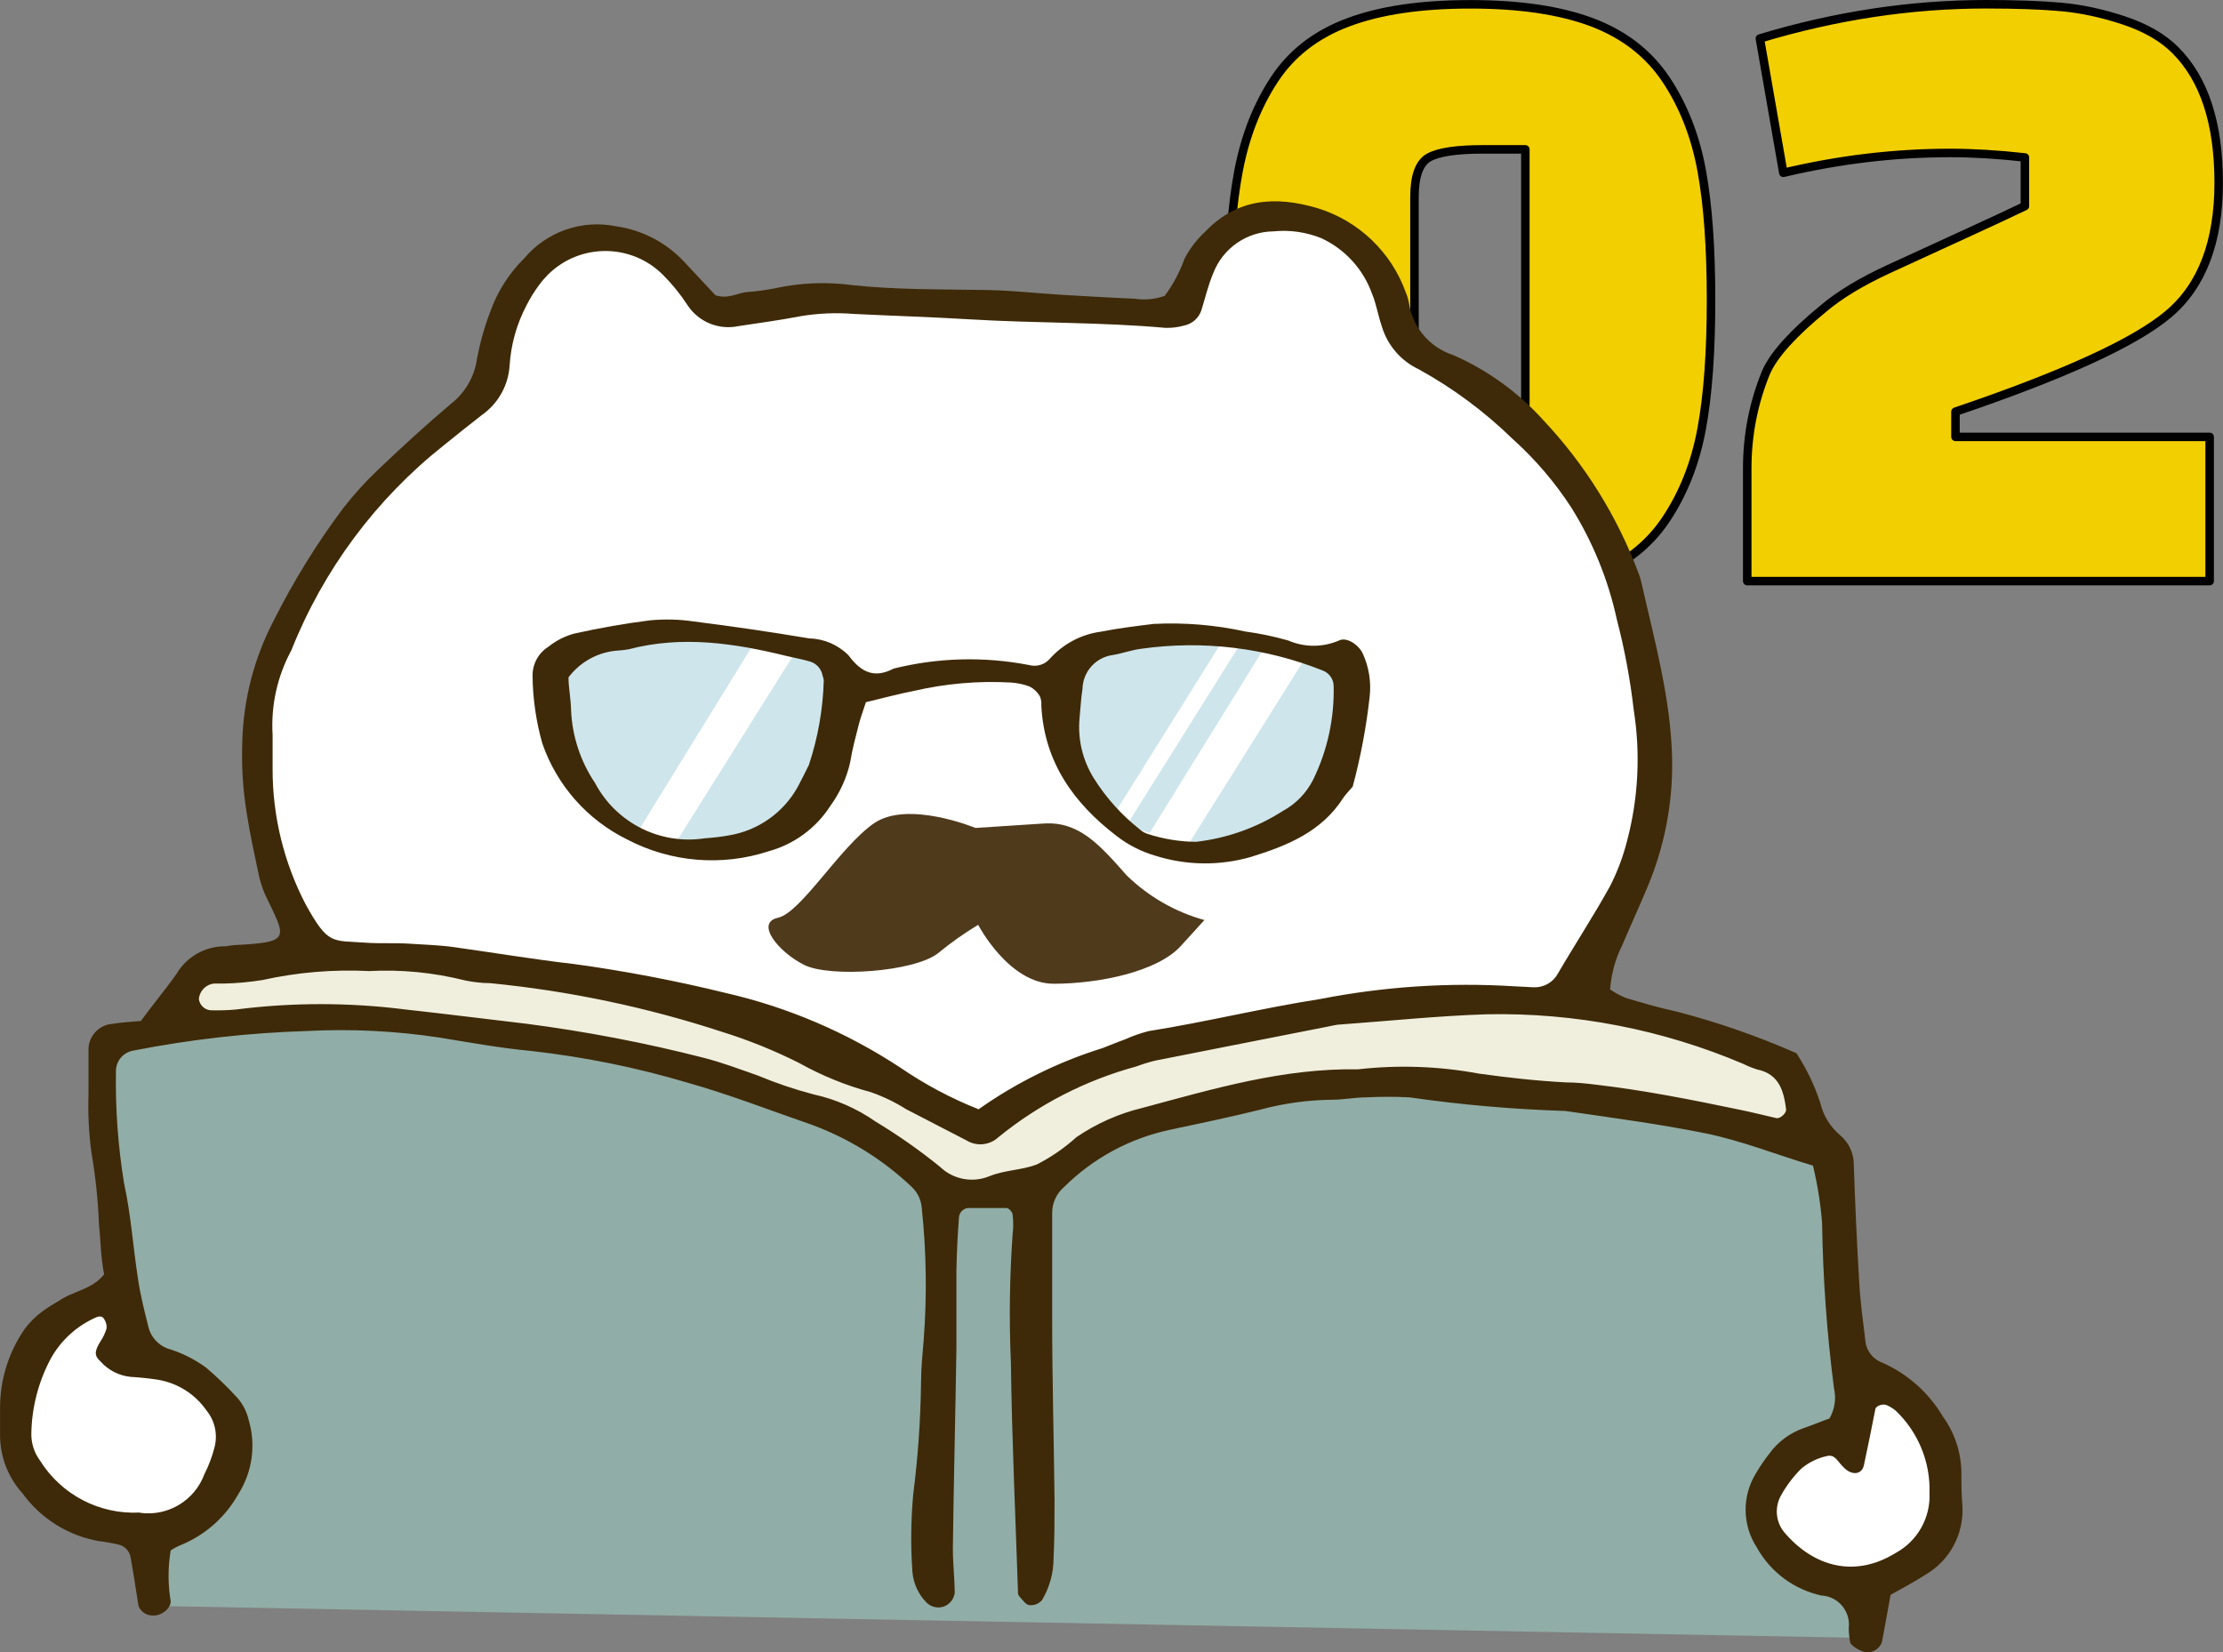 <?xml version="1.0" encoding="UTF-8"?>
<svg id="_レイヤー_2" data-name="レイヤー 2" xmlns="http://www.w3.org/2000/svg" viewBox="0 0 376.51 279.89">
  <rect x="0" y="0" width="376.51" height="279.89" fill="#808080" stroke="none"/>
  <defs>
    <style>
      .cls-1 {
        fill: #4f3a1c;
      }

      .cls-1, .cls-2, .cls-3, .cls-4, .cls-5, .cls-6 {
        stroke-width: 0px;
      }

      .cls-2 {
        fill: #3e2a08;
      }

      .cls-3 {
        fill: #cee5ec;
      }

      .cls-4 {
        fill: #91ada7;
      }

      .cls-5 {
        fill: #fff;
      }

      .cls-6 {
        fill: #f0efde;
      }

      .cls-7 {
        fill: #f2cf01;
        stroke: #000;
        stroke-linecap: round;
        stroke-linejoin: round;
        stroke-width: 1.44px;
      }
    </style>
  </defs>
  <g id="_レイヤー_1-2" data-name="レイヤー 1">
    <g>
      <g>
        <path class="cls-7" d="M215.83,87.97c-2.9-4.43-4.91-9.54-6.03-15.34-1.12-5.8-1.68-13.1-1.68-21.91s.56-16.11,1.68-21.91c1.12-5.8,3.13-10.92,6.03-15.34s7.07-7.66,12.52-9.69c5.44-2.04,12.34-3.05,20.69-3.05s15.21,1.02,20.61,3.05c5.39,2.04,9.57,5.27,12.52,9.69,2.95,4.43,4.96,9.54,6.03,15.34,1.07,5.8,1.6,13.13,1.6,21.98s-.53,16.16-1.6,21.91c-1.07,5.75-3.08,10.84-6.03,15.27-2.95,4.43-7.13,7.66-12.52,9.69-5.4,2.04-12.27,3.05-20.61,3.05s-15.24-1.02-20.69-3.05c-5.45-2.03-9.62-5.27-12.52-9.69ZM239.57,33.39v42.75h6.41c4.58,0,7.79-.48,9.62-1.45,1.83-.97,2.75-3.18,2.75-6.64V25.3h-7.18c-4.48,0-7.53.46-9.16,1.37-1.63.92-2.44,3.16-2.44,6.72Z"/>
        <path class="cls-7" d="M302.04,29.27l-3.97-22.75c12.82-3.87,25.6-5.8,38.32-5.8,5.09,0,9.34.15,12.75.46,3.41.31,6.95,1.07,10.61,2.29s6.57,2.9,8.7,5.04c4.89,4.89,7.33,12.37,7.33,22.44s-2.85,17.51-8.55,22.29c-5.7,4.79-17.71,10.28-36.03,16.49v4.27h43.05v24.43h-78.32v-19.08c0-5.7,1.07-11.14,3.21-16.34,1.32-2.95,4.53-6.51,9.62-10.69,2.75-2.34,6.44-4.58,11.07-6.72,4.63-2.14,9.01-4.15,13.13-6.03,4.12-1.88,7.45-3.44,10-4.66v-8.24c-4.58-.51-8.8-.76-12.67-.76-9.37,0-18.78,1.12-28.24,3.36Z"/>
      </g>
      <g id="_レイヤー_2-2" data-name="レイヤー 2">
        <g id="_レイヤー_1-2" data-name="レイヤー 1-2">
          <path class="cls-4" d="M25.84,272.01s-9.55-89.98-7.74-92.82c0,0,4.9-5.42,20.62-5.74,15.72-.32,49.25-.26,65.22,4.65,11.81,3.24,23.43,7.12,34.82,11.62,9.55,4.1,19.19,13.17,22.11,12.91s10.9.49,13.97-1.58,26.56-18.82,54.93-17.21c28.37,1.61,73.23,7.49,78.9,9.81l4.39,41.5,2.27,42.28-289.49-5.42Z"/>
          <path class="cls-5" d="M51.46,159.6s-14.69-35.91-4.22-52.2c10.47-16.29,18.9-27.74,21.86-30.03s12.39-9.78,12.71-12.08,5.22-22.2,14.05-24.47c8.83-2.27,17.93,5.22,20.22,8.15,2.36,2.48,5.75,3.69,9.15,3.27,3.24,0,19.91-.66,27.39-.66s42.11,2.29,43.4,1.95,5.56-6.2,6.54-8.46,8.89-9.15,15.75-8.09c6.57.58,12.32,4.67,15,10.7,2.61,6.2,10.44,13.68,16,17.21s16.32,13.37,20.08,21.2c3.76,7.83,13.71,28.05,10.12,45.03-3.03,12.85-6.86,25.49-11.47,37.86,0,0-57.11,1.63-72.45,8.15s-29.37,12.73-30.66,12.73c-35.69-16.85-74.13-27.1-113.47-30.26Z"/>
          <path class="cls-5" d="M18.59,219.32s-15,6.51-15.32,17.95,8.03,25.44,21.54,23.15c13.51-2.29,19.25-14.69,15-21.54-4.24-6.86-18.61-8.6-18.61-9.47s-2.61-10.1-2.61-10.1Z"/>
          <path class="cls-5" d="M315.88,233.34l-3.93,11.1s-11.1,1.29-12.39,7.49,4.56,18.3,14.34,18.3,29.37-22.86,1.98-36.89Z"/>
          <path class="cls-6" d="M304.78,193.22s-55.41-13.05-79.62-9.15c-8.43,1.38-20.59,2.55-28.4,5.22-8.52,3.13-16.63,7.3-24.15,12.39-3.89.57-7.8.91-11.73,1-7.8-5.11-15.86-9.8-24.15-14.05-7.51-3.24-55.16-16.64-72.77-16.64-11.34.05-22.66.71-33.93,1.95l3.24-10.44s27.42-2.61,41.45-.63,48.96,5.74,57.77,11.73,32.64,15.34,32.64,15.34c0,0,36.54-19.91,63.3-18.93,26.76.98,42.42.32,42.42.32l30.35,8.83,3.59,13.05Z"/>
          <path class="cls-1" d="M165.21,140.24s-11.47-4.76-17.21-.77-12.33,15.12-16.23,15.98,0,5.74,4.39,7.97,18.76,1.2,22.74-1.98c2.14-1.76,4.4-3.36,6.77-4.79,0,0,5.19,9.98,12.79,9.98s17.55-2.01,21.54-6.4l3.99-4.39c-4.96-1.37-9.49-3.98-13.17-7.57-4.56-5.16-8.06-9.18-14.05-8.78l-11.56.75Z"/>
          <path class="cls-3" d="M104.6,138.26c-5.1-6.11-8.8-13.27-10.84-20.97-.4-4.79,3.21-5.99,13.57-8.4,6.62-.85,13.34-.54,19.85.92l-19.45,31.55-3.13-3.1Z"/>
          <path class="cls-3" d="M134.29,111.13c2.87.69,4.96,1.23,4.96,1.23,6.4,25.53-15.95,31.55-25.53,31.55l20.57-32.78Z"/>
          <path class="cls-3" d="M221.28,111.13c3.01.69,4.96,1.23,4.96,1.23,6.4,25.53-15.95,31.55-25.53,31.55l20.57-32.78Z"/>
          <path class="cls-3" d="M188.1,138.86l18.87-30.17c-4.2-.61-8.47-.56-12.65.14-10.38,2.41-13.97,3.61-13.57,8.4.26,3.21.86,14.69,6.8,21.54l.54.09Z"/>
          <path class="cls-3" d="M210.12,109.01l-19.3,30.78,3.9,1.29,19.45-31.41-4.04-.66Z"/>
          <path class="cls-2" d="M28.91,262.63c-.48,2.85-.48,5.76,0,8.6,0,1.18-1.43,2.41-2.87,2.41-1.12.08-2.16-.57-2.58-1.61-.46-2.87-.83-5.42-1.32-8.12-.14-1.13-.98-2.05-2.09-2.29-1.07-.25-2.15-.44-3.24-.57-5.22-.9-9.88-3.8-12.99-8.09-2.43-2.68-3.79-6.16-3.81-9.78v-4.93c.04-4.71,1.5-9.3,4.19-13.17.82-1.09,1.78-2.05,2.87-2.87.92-.67,1.88-1.28,2.87-1.84,2.44-1.72,5.74-1.95,7.69-4.53-.57-2.9-.57-5.62-.86-8.38-.16-4.12-.59-8.22-1.29-12.28-.44-3.27-.6-6.57-.49-9.87v-7.43c-.05-2.3,1.69-4.25,3.99-4.45,1.61-.26,3.24-.34,4.88-.49,2.09-2.87,4.16-5.31,6.05-8,1.7-2.86,4.76-4.62,8.09-4.65.54,0,1.09-.17,1.63-.2,9.92-.49,8.81-1.12,5.25-8.6-.53-1.25-.93-2.56-1.18-3.9-.69-3.24-1.38-6.45-1.89-9.72-.67-4.06-.93-8.19-.77-12.3.19-7.14,2.02-14.15,5.33-20.48,3.33-6.63,7.24-12.96,11.67-18.9,1.85-2.39,3.88-4.63,6.08-6.71,3.99-3.79,8.03-7.51,12.25-11.07,2.41-1.87,4-4.61,4.42-7.63.51-2.72,1.26-5.39,2.24-7.97,1.21-3.4,3.17-6.49,5.74-9.03,3.8-4.54,9.78-6.63,15.57-5.45,4.39.62,8.43,2.72,11.47,5.94l5.36,5.74c2.09.69,3.59-.32,5.19-.52,1.66-.12,3.3-.34,4.93-.66,4.31-.95,8.76-1.12,13.14-.52,7.11.75,14.34.69,21.43.8,4.68,0,9.32.54,14,.83,4.1.23,8.23.49,12.33.66,1.71.26,3.45.09,5.08-.49,1.43-1.92,2.56-4.05,3.36-6.31.89-1.7,2.07-3.23,3.47-4.53,5.48-5.74,11.99-6.08,19.02-4.02,6.99,2.14,12.55,7.46,15,14.34.22.51.38,1.04.49,1.58.57,4.2,3.51,7.69,7.54,8.98,5.83,2.56,11.04,6.34,15.29,11.07,7.01,7.46,12.47,16.23,16.06,25.81.21.51.38,1.04.49,1.58,2.24,9.92,5.02,19.76,5.22,30.03.13,7.45-1.31,14.85-4.22,21.71-1.38,3.3-2.87,6.54-4.27,9.84-1.15,2.31-1.83,4.83-2.01,7.4.84.59,1.74,1.08,2.7,1.46,2.87.86,5.74,1.69,8.78,2.35,6.87,1.8,13.58,4.14,20.08,7,1.71,2.62,3.07,5.46,4.04,8.43.5,2.15,1.69,4.07,3.38,5.48,1.49,1.26,2.33,3.13,2.29,5.08.23,6.6.52,13.19.92,19.79.17,3.3.63,6.57,1.03,9.84.12,1.72,1.25,3.2,2.87,3.79,4.31,1.91,7.91,5.12,10.3,9.18,1.94,2.69,3.02,5.91,3.1,9.24,0,1.92,0,3.84.17,5.74.32,4.79-2.1,9.35-6.25,11.76-1.84,1.2-3.79,2.21-5.91,3.41-.49,2.64-.95,5.31-1.46,8-.38,1.05-1.38,1.75-2.5,1.75-.86,0-2.64-1.03-2.87-1.63-.16-.8-.24-1.62-.26-2.44.35-2.7-1.55-5.18-4.25-5.53-.12-.02-.24-.03-.36-.03-4.66-1.01-8.65-3.98-10.96-8.15-2.46-3.79-2.53-8.65-.17-12.51.69-1.19,1.47-2.33,2.32-3.41,1.47-2.02,3.54-3.53,5.91-4.33,1.52-.52,2.87-1.12,4.24-1.58.91-1.56,1.18-3.41.77-5.16-1.2-9.28-1.87-18.61-2.01-27.96-.26-3.28-.77-6.53-1.55-9.72-6.22-1.86-12.05-4.22-18.24-5.48-7.57-1.52-15.2-2.55-22.95-3.67-.54-.1-1.09-.15-1.63-.14-8.52-.3-17.03-1.05-25.47-2.27-2.46-.13-4.93-.13-7.4,0-1.92,0-3.84.4-5.74.4-4.13.04-8.23.61-12.22,1.69-5.08,1.26-10.18,2.32-15.29,3.41-6.77,1.44-12.99,4.81-17.9,9.69-1.27,1.08-2,2.66-2.01,4.33v18.16c0,10.18.29,20.36.4,30.52,0,3.33,0,6.63-.17,9.92,0,2.48-.68,4.9-1.95,7.03-.51.61-1.3.93-2.09.86-.66,0-1.23-.95-1.78-1.52-.16-.21-.23-.48-.2-.75-.43-12.94-1.03-25.81-1.2-38.78-.32-7.26-.22-14.52.29-21.77.14-1.09.14-2.2,0-3.3,0-.43-.63-1.12-1-1.15h-6.57c-.85.1-1.5.81-1.52,1.66-.23,2.87-.37,6.05-.43,9.06v13.19c-.17,11.27-.46,22.54-.6,33.82,0,2.47.29,4.93.32,7.4-.12,1.12-.88,2.06-1.95,2.41-1.02.3-2.12.02-2.87-.75-1.36-1.39-2.19-3.22-2.35-5.16-.31-4.38-.26-8.79.14-13.17.8-6.26,1.24-12.56,1.32-18.87,0-2.47.26-4.93.46-7.4.56-7.4.44-14.84-.34-22.23-.11-1.39-.75-2.68-1.78-3.61-4.84-4.58-10.56-8.13-16.81-10.44-7-2.41-13.94-5.13-21.08-7.14-8.7-2.59-17.62-4.39-26.65-5.39-5.19-.49-10.33-1.43-15.49-2.27-7.38-1.11-14.86-1.48-22.31-1.09-9.9.3-19.76,1.42-29.49,3.33-1.67.32-2.87,1.77-2.87,3.47-.11,6.37.35,12.73,1.38,19.02,1.18,5.36,1.52,10.87,2.38,16.32.4,2.7,1.09,5.39,1.75,8.03.41,1.64,1.6,2.98,3.18,3.59,2.37.7,4.6,1.81,6.6,3.27,1.88,1.61,3.66,3.33,5.33,5.16.89,1.04,1.52,2.28,1.84,3.61,1.29,4.26.66,8.86-1.72,12.62-2.16,3.87-5.55,6.9-9.64,8.6-.63.25-1.24.57-1.81.95ZM165.72,187.91c6.42-4.54,13.52-8.04,21.02-10.38,1.29-.49,2.55-1.03,3.84-1.49,1.27-.57,2.58-1.03,3.93-1.38,9.75-1.55,19.36-3.93,29.14-5.45,10.8-2.11,21.83-2.83,32.81-2.15l3.3.17c1.7.07,3.29-.83,4.1-2.32,2.87-4.93,6.08-9.81,8.86-14.86,1.24-2.44,2.2-5.01,2.87-7.66,1.9-7.21,2.28-14.74,1.12-22.11-.6-5.19-1.55-10.32-2.87-15.37-1.46-6.73-4.08-13.15-7.74-18.99-2.8-4.3-6.16-8.22-9.98-11.64-4.73-4.6-10.05-8.55-15.83-11.73-3.02-1.42-5.29-4.06-6.25-7.26-.63-1.84-.92-3.76-1.66-5.54-1.49-4.17-4.59-7.56-8.6-9.41-2.56-1.03-5.34-1.43-8.09-1.15-4.54.05-8.59,2.87-10.21,7.11-.86,2.01-1.35,4.19-2.01,6.28-.44,1.3-1.53,2.27-2.87,2.55-1.05.3-2.15.44-3.24.4-10.96-.98-21.97-.77-32.93-1.43-6.6-.4-13.19-.6-19.76-.92-3.02-.25-6.05-.12-9.03.37-3.53.69-7.06,1.15-10.58,1.69-3.32.7-6.73-.7-8.6-3.53-1.19-1.84-2.58-3.55-4.13-5.11-5.36-5.41-14.1-5.45-19.51-.09-.53.53-1.02,1.09-1.46,1.7-.83,1.1-1.56,2.27-2.18,3.5-1.67,3.17-2.65,6.66-2.87,10.24-.22,3.35-1.95,6.42-4.7,8.35-2.15,1.69-4.3,3.38-6.45,5.13-11.49,9.11-20.39,21.08-25.81,34.71-2.38,4.39-3.48,9.36-3.18,14.34v5.74c-.02,7.99,1.9,15.86,5.59,22.95,3.87,7,4.45,6.08,10.24,6.51,2.47.17,4.96,0,7.43.17s4.96.23,7.4.57c6.8.95,13.6,2.09,20.39,2.87,8.69,1.19,17.3,2.84,25.81,4.93,10.46,2.41,20.4,6.67,29.37,12.56,4.17,2.86,8.64,5.25,13.34,7.11ZM62.47,164.48c-6.04-.3-12.1.21-18.01,1.52-2.16.35-4.35.55-6.54.6h-1.63c-1.4.12-2.5,1.24-2.61,2.64.16,1.13,1.16,1.95,2.29,1.89,1.34.03,2.68-.01,4.02-.14,9.52-1.21,19.16-1.21,28.68,0,6.83.75,13.62,1.61,20.45,2.41,10.09,1.31,20.09,3.22,29.94,5.74,3.18.8,6.28,1.98,9.38,3.07,3.04,1.27,6.16,2.32,9.35,3.16,3.78.83,7.35,2.4,10.53,4.62,3.79,2.29,7.43,4.84,10.87,7.63,2.25,2.18,5.58,2.8,8.46,1.58,2.61-1.03,5.45-1,7.94-1.95,2.43-1.24,4.69-2.79,6.71-4.62,3.42-2.34,7.24-4.03,11.27-4.99,11.93-3.21,23.83-6.74,36.4-6.51,6.83-.78,13.75-.54,20.51.72,4.93.69,9.84,1.23,14.77,1.49,1.66,0,3.3.17,4.93.37,8.2.95,16.29,2.55,24.38,4.24,2.15.43,4.27.98,6.4,1.46.66,0,1.63-.89,1.55-1.52-.4-3.16-1.2-5.97-4.9-6.74-.79-.24-1.56-.55-2.29-.92-13.73-5.85-28.54-8.72-43.45-8.43-8.23.26-16.46,1.12-24.7,1.72-.8,0-1.61.26-2.44.4-9.69,1.92-19.42,3.81-29.11,5.74-1.07.26-2.12.59-3.16.98-8.56,2.32-16.53,6.41-23.4,12.02-1.48,1.35-3.69,1.55-5.39.49l-10.21-5.28c-1.86-1.18-3.86-2.14-5.94-2.87-4.25-1.14-8.35-2.81-12.19-4.96-4.18-2.1-8.53-3.86-12.99-5.25-12.77-4.18-25.95-6.95-39.32-8.26-1.43-.01-2.85-.17-4.24-.46-5.36-1.35-10.89-1.89-16.41-1.58h.11ZM23.83,256.26c4.68.59,9.14-2.12,10.78-6.54.74-1.45,1.32-2.98,1.72-4.56.57-2.16.08-4.46-1.32-6.2-1.88-2.74-4.79-4.62-8.06-5.22-1.6-.26-3.2-.43-4.82-.52-1.97-.2-3.79-1.13-5.11-2.61-1.06-.98-1.06-1.69,0-3.41.45-.67.8-1.41,1.03-2.18.05-.51-.07-1.03-.34-1.46-.26-.6-.77-.69-1.41-.43-3.28,1.43-5.99,3.9-7.72,7.03-2.06,3.87-3.18,8.18-3.27,12.56-.05,1.66.45,3.28,1.43,4.62,3.61,5.83,10.11,9.23,16.95,8.86l.11.06ZM326.8,252.9c.17-5.26-1.92-10.34-5.74-13.97-.42-.34-.88-.63-1.38-.86-.63-.4-1.89,0-2.04.57-.63,3.18-1.26,6.37-1.95,9.55-.32,1.49-1.84,1.78-3.18.6s-1.61-2.52-3.13-2.15c-1.6.36-3.08,1.09-4.33,2.15-1.34,1.35-2.49,2.87-3.41,4.53-1.09,1.96-.9,4.38.49,6.14,5.02,5.97,12.02,7.86,18.93,3.59,3.7-2,5.93-5.95,5.74-10.15Z"/>
          <path class="cls-2" d="M229.05,133.3c-.49.6-1.09,1.18-1.55,1.86-3.67,5.74-9.49,8.09-15.6,9.98-5.31,1.54-10.96,1.47-16.23-.2-2.37-.69-4.59-1.82-6.54-3.33-7.31-5.59-12.28-12.56-12.76-22.09.05-.55-.04-1.1-.26-1.61-.41-.68-.99-1.24-1.69-1.61-1.03-.39-2.11-.62-3.21-.69-5.5-.31-11.01.17-16.38,1.41-2.67.52-5.28,1.23-8.17,1.92-.37,1.18-.86,2.44-1.2,3.76-.54,2.12-1.12,4.24-1.46,6.4-.6,2.68-1.76,5.21-3.38,7.43-2.41,3.75-6.13,6.48-10.44,7.66-7.94,2.6-16.58,1.87-23.98-2.01-6.73-3.31-11.88-9.15-14.34-16.23-1.06-3.73-1.62-7.59-1.66-11.47-.03-1.98.97-3.84,2.64-4.9,1.28-1.03,2.75-1.79,4.33-2.24,4.27-.95,8.6-1.72,12.96-2.27,2.47-.23,4.95-.17,7.4.2,6.54.82,13.06,1.78,19.56,2.87,2.5.06,4.87,1.09,6.63,2.87,2.12,2.87,4.36,3.96,7.63,2.24,7.51-1.87,15.34-2.08,22.95-.6,1.29.35,2.66-.07,3.53-1.09,2.24-2.49,5.29-4.11,8.6-4.56,2.87-.57,5.97-.95,8.98-1.32,5.21-.26,10.42.17,15.52,1.29,2.45.33,4.88.84,7.26,1.52,2.75,1.19,5.86,1.19,8.6,0,1.29-.66,3.36.75,4.02,2.21,1.04,2.26,1.44,4.76,1.18,7.23-.57,5.19-1.54,10.33-2.9,15.37ZM96.29,114.77c0,1.72.4,3.61.43,5.51.19,4.42,1.6,8.7,4.07,12.36,3.58,6.77,11.05,10.52,18.61,9.35,1.37-.09,2.72-.25,4.07-.49,4.95-.82,9.25-3.86,11.67-8.26.63-1.2,1.26-2.44,1.86-3.67,1.54-4.63,2.39-9.46,2.52-14.34-.04-.27-.11-.54-.2-.8-.2-1.1-.98-2-2.04-2.35-1.29-.4-2.67-.63-3.99-.95-8.86-2.18-17.75-3.53-26.82-1.15-.54.1-1.09.16-1.63.2-3.4.18-6.54,1.86-8.58,4.59ZM182.85,121.57c-.35,3.61.51,7.23,2.44,10.3,2.07,3.29,4.69,6.2,7.74,8.6.4.37.88.64,1.41.8,2.62.85,5.36,1.3,8.12,1.32,5.24-.59,10.27-2.38,14.71-5.22,2.19-1.19,3.97-3.02,5.11-5.25,2.44-4.96,3.64-10.45,3.5-15.98-.04-1.13-.75-2.13-1.81-2.55-9.76-3.9-20.37-5.17-30.78-3.7-1.63.2-3.21.8-4.82,1.06-2.89.39-5.06,2.82-5.13,5.74-.26,1.58-.32,3.24-.49,4.88Z"/>
        </g>
      </g>
    </g>
  </g>
</svg>